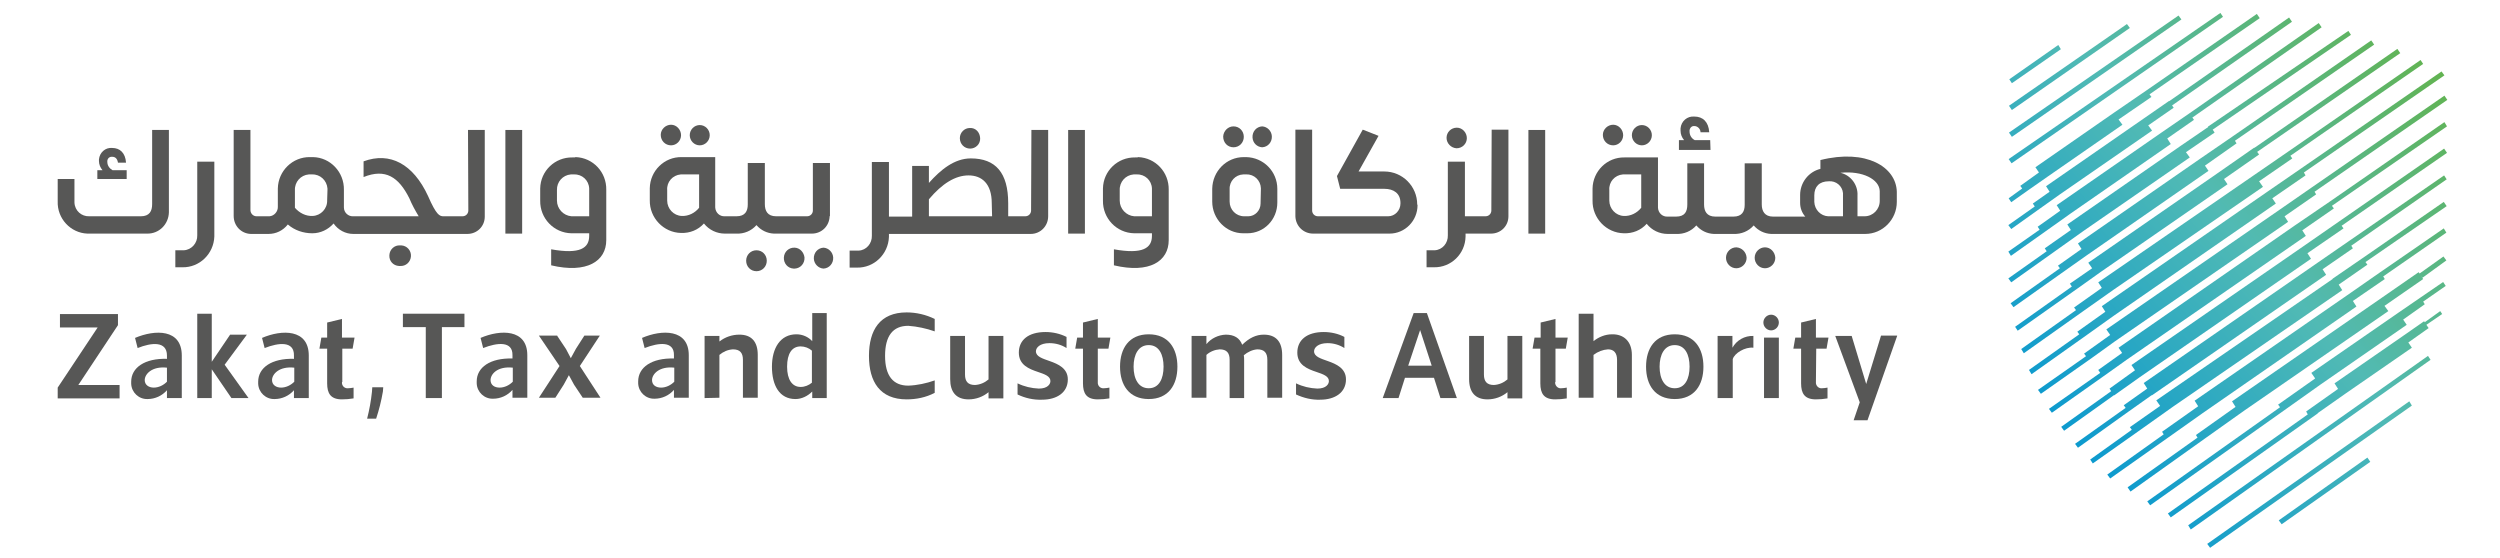 <svg xmlns="http://www.w3.org/2000/svg" width="215" height="48" viewBox="0 0 215 48" fill="none"><path d="M10.921 14.636H9.674C9.425 14.495 9.231 14.242 9.231 13.933C9.203 13.708 9.341 13.511 9.563 13.483C9.591 13.483 9.619 13.483 9.646 13.483C9.924 13.483 10.09 13.652 10.145 13.989H10.838C10.783 13.146 10.312 12.724 9.646 12.724C9.064 12.668 8.565 13.117 8.51 13.708C8.51 13.764 8.51 13.82 8.51 13.848C8.51 14.13 8.621 14.411 8.815 14.636H8.371V15.395H10.894V14.636H10.921Z" fill="#575756"></path><path d="M13.084 17.56C13.084 18.15 12.862 18.6 12.113 18.6H7.678C7.013 18.628 6.431 18.122 6.403 17.419C6.403 17.363 6.403 17.335 6.403 17.279V15.395H4.962V17.307C4.906 18.797 6.071 20.034 7.512 20.09C7.567 20.09 7.623 20.09 7.678 20.09H12.64C13.666 20.118 14.497 19.303 14.525 18.263C14.525 18.235 14.525 18.206 14.525 18.178V11.177H13.084V17.56Z" fill="#575756"></path><path d="M16.964 20.231C16.992 20.906 16.465 21.496 15.8 21.524C15.772 21.524 15.717 21.524 15.689 21.524H15.079V22.986H15.689C17.158 23.015 18.378 21.834 18.433 20.343C18.433 20.315 18.433 20.259 18.433 20.231V13.905H16.964V20.231Z" fill="#575756"></path><path d="M34.399 21.103C33.928 21.075 33.512 21.44 33.485 21.946C33.457 22.453 33.817 22.846 34.316 22.874C34.344 22.874 34.399 22.874 34.427 22.874C34.898 22.902 35.314 22.537 35.342 22.031C35.37 21.553 35.009 21.131 34.51 21.103C34.455 21.103 34.427 21.103 34.399 21.103Z" fill="#575756"></path><path d="M40.276 18.038C40.303 18.347 40.082 18.6 39.777 18.6H39.749H38.086C37.809 18.572 37.532 18.516 36.811 16.857C35.536 14.101 33.54 13.033 31.267 13.876V15.226C33.152 14.467 34.288 15.226 35.203 17.053C35.425 17.588 35.702 18.094 36.007 18.6H30.38C29.964 18.628 29.576 18.291 29.576 17.841C29.576 17.813 29.576 17.785 29.576 17.756V16.323C29.604 14.804 28.412 13.539 26.915 13.511C26.888 13.511 26.832 13.511 26.804 13.511H26.666C25.169 13.483 23.922 14.692 23.894 16.21C23.894 16.238 23.894 16.294 23.894 16.323V17.756C23.922 18.178 23.589 18.572 23.173 18.6C23.145 18.6 23.118 18.6 23.09 18.6H22.064C21.76 18.6 21.538 18.347 21.538 18.066V18.038V11.177H20.096V18.572C20.096 19.415 20.734 20.09 21.566 20.118H21.593H23.09C23.728 20.118 24.337 19.837 24.753 19.303C25.335 19.809 26.084 20.062 26.86 20.062C27.553 20.062 28.218 19.753 28.689 19.219C29.077 19.781 29.715 20.118 30.38 20.118H40.193C41.024 20.118 41.69 19.472 41.69 18.628C41.69 18.6 41.69 18.6 41.69 18.572V11.177H40.248L40.276 18.038ZM28.135 17.222C28.163 17.953 27.581 18.544 26.888 18.572C26.305 18.6 25.751 18.319 25.363 17.869V16.351C25.335 15.648 25.862 15.057 26.555 15.001C26.61 15.001 26.638 15.001 26.694 15.001H26.832C27.525 14.973 28.107 15.507 28.163 16.21C28.163 16.266 28.163 16.294 28.163 16.351L28.135 17.222Z" fill="#575756"></path><path d="M44.905 11.177H43.463V20.09H44.905V11.177Z" fill="#575756"></path><path d="M49.367 13.539H49.229C47.732 13.511 46.485 14.692 46.457 16.21C46.457 16.267 46.457 16.295 46.457 16.351V17.251C46.429 18.769 47.621 20.034 49.146 20.062H50.67V20.287C50.67 21.328 49.894 21.89 47.4 21.44V22.818C50.476 23.549 52.139 22.452 52.139 20.653V16.323C52.167 14.804 51.003 13.567 49.506 13.511C49.451 13.539 49.423 13.539 49.367 13.539ZM50.67 18.6H49.146C48.453 18.544 47.898 17.953 47.898 17.251V16.351C47.871 15.648 48.397 15.057 49.09 15.001C49.146 15.001 49.173 15.001 49.229 15.001H49.367C50.06 14.973 50.643 15.507 50.67 16.21C50.67 16.267 50.67 16.295 50.67 16.351V18.6Z" fill="#575756"></path><path d="M57.711 12.499C58.182 12.499 58.57 12.105 58.57 11.627C58.57 11.149 58.182 10.727 57.711 10.727C57.24 10.727 56.824 11.121 56.824 11.599C56.824 12.105 57.212 12.499 57.711 12.499Z" fill="#575756"></path><path d="M60.178 12.499C60.649 12.499 61.037 12.105 61.037 11.627C61.037 11.149 60.649 10.755 60.178 10.755C59.707 10.755 59.319 11.149 59.319 11.627C59.319 12.105 59.707 12.499 60.178 12.499Z" fill="#575756"></path><path d="M65.056 21.524C64.558 21.524 64.169 21.918 64.169 22.424C64.169 22.93 64.558 23.324 65.056 23.324C65.555 23.324 65.943 22.93 65.943 22.424C65.943 21.918 65.555 21.524 65.056 21.524Z" fill="#575756"></path><path d="M70.822 21.299C70.323 21.327 69.963 21.749 69.99 22.255C70.018 22.705 70.379 23.071 70.822 23.099C71.321 23.071 71.681 22.649 71.654 22.143C71.626 21.693 71.266 21.327 70.822 21.299Z" fill="#575756"></path><path d="M71.376 18.544V14.017H69.907V18.038C69.935 18.347 69.713 18.6 69.408 18.6H69.381H66.747C65.999 18.6 65.777 18.122 65.777 17.56V17.363C65.777 17.251 65.777 17.11 65.777 16.997V14.017H64.308V17.588C64.308 18.15 64.086 18.6 63.338 18.6H62.34C61.897 18.628 61.536 18.291 61.508 17.841C61.508 17.813 61.508 17.785 61.508 17.757V13.511H58.626C57.129 13.483 55.909 14.692 55.882 16.182C55.882 16.238 55.882 16.267 55.882 16.323V17.223C55.854 18.741 57.074 20.006 58.57 20.034C59.319 20.062 60.039 19.781 60.538 19.219C60.982 19.781 61.647 20.09 62.34 20.09H63.338C63.975 20.119 64.613 19.866 65.056 19.359C65.445 19.809 65.971 20.062 66.553 20.09H69.824C70.656 20.09 71.321 19.444 71.349 18.6C71.376 18.572 71.376 18.572 71.376 18.544ZM60.123 17.869C59.762 18.319 59.208 18.6 58.626 18.572C57.933 18.544 57.378 17.953 57.378 17.251C57.378 17.251 57.378 17.251 57.378 17.223V16.351C57.323 15.648 57.85 15.057 58.543 15.001C58.598 15.001 58.626 15.001 58.681 15.001H60.123V17.869Z" fill="#575756"></path><path d="M68.355 21.299C67.856 21.271 67.44 21.637 67.413 22.143C67.385 22.649 67.745 23.07 68.244 23.099C68.272 23.099 68.327 23.099 68.355 23.099C68.854 23.07 69.214 22.649 69.187 22.143C69.131 21.693 68.799 21.327 68.355 21.299Z" fill="#575756"></path><path d="M83.434 12.78C83.905 12.78 84.321 12.386 84.293 11.88C84.266 11.374 83.905 10.98 83.406 11.008C82.935 11.008 82.547 11.402 82.547 11.88C82.547 12.386 82.935 12.78 83.434 12.78Z" fill="#575756"></path><path d="M88.673 18.038C88.701 18.347 88.479 18.6 88.174 18.6C88.146 18.6 88.146 18.6 88.118 18.6H86.705V17.475C86.705 14.86 85.624 13.623 83.489 13.623C82.076 13.623 80.884 14.607 79.886 15.732V14.27H78.445V18.628H76.449V13.932H74.98V20.259C75.007 20.934 74.508 21.524 73.843 21.552C73.816 21.552 73.76 21.552 73.732 21.552H73.067V23.014H73.705C75.174 23.043 76.393 21.862 76.449 20.371C76.449 20.343 76.449 20.287 76.449 20.259V20.118H88.645C89.477 20.118 90.142 19.444 90.142 18.6V18.572V11.177H88.701L88.673 18.038ZM85.319 18.6H79.886V17.138C81.022 15.788 82.159 15.085 83.295 15.085C84.432 15.085 85.291 15.788 85.291 17.475L85.319 18.6Z" fill="#575756"></path><path d="M93.302 11.177H91.861V20.09H93.302V11.177Z" fill="#575756"></path><path d="M97.765 13.539H97.626C96.129 13.511 94.882 14.692 94.854 16.21C94.854 16.267 94.854 16.295 94.854 16.351V17.251C94.826 18.769 96.018 20.034 97.543 20.062H99.067V20.287C99.067 21.328 98.291 21.89 95.797 21.44V22.818C98.874 23.549 100.509 22.452 100.509 20.653V16.323C100.537 14.804 99.372 13.567 97.876 13.511C97.848 13.539 97.792 13.539 97.765 13.539ZM99.067 18.6H97.543C96.85 18.544 96.296 17.953 96.296 17.251V16.351C96.268 15.648 96.795 15.057 97.487 15.001C97.543 15.001 97.571 15.001 97.626 15.001H97.765C98.458 14.973 99.04 15.507 99.067 16.21C99.067 16.267 99.067 16.295 99.067 16.351V18.6Z" fill="#575756"></path><path d="M108.547 12.667C109.046 12.639 109.407 12.218 109.379 11.711C109.351 11.262 108.991 10.896 108.547 10.868C108.048 10.896 107.688 11.318 107.716 11.824C107.744 12.302 108.104 12.639 108.547 12.667Z" fill="#575756"></path><path d="M106.08 12.667C106.579 12.667 106.967 12.274 106.967 11.768C106.967 11.262 106.579 10.868 106.08 10.868C105.609 10.868 105.221 11.262 105.193 11.74C105.193 12.274 105.581 12.667 106.08 12.667Z" fill="#575756"></path><path d="M107.161 13.511H106.967C105.471 13.511 104.279 14.72 104.251 16.238V17.335C104.251 18.825 105.443 20.062 106.912 20.062C106.94 20.062 106.94 20.062 106.967 20.062H107.272C108.714 20.062 109.85 18.881 109.85 17.419V16.238C109.85 14.748 108.658 13.539 107.161 13.511ZM108.409 17.504C108.409 18.094 107.938 18.6 107.355 18.6H106.995C106.302 18.6 105.748 18.038 105.748 17.335V16.267C105.72 15.592 106.247 15.029 106.912 15.001C106.94 15.001 106.967 15.001 106.995 15.001H107.189C107.854 14.973 108.409 15.507 108.437 16.182C108.437 16.21 108.437 16.238 108.437 16.267L108.409 17.504Z" fill="#575756"></path><path d="M125.262 12.752C125.761 12.752 126.149 12.358 126.149 11.88C126.149 11.402 125.761 10.98 125.29 10.98C124.791 10.98 124.403 11.374 124.403 11.852C124.403 12.33 124.791 12.723 125.262 12.752Z" fill="#575756"></path><path d="M128.256 18.038C128.283 18.347 128.062 18.6 127.757 18.6C127.729 18.6 127.729 18.6 127.701 18.6H125.983V13.904H124.514V20.231C124.541 20.906 124.042 21.496 123.377 21.524C123.349 21.524 123.294 21.524 123.266 21.524H122.684V22.986H123.322C124.791 23.015 126.01 21.834 126.038 20.343C126.038 20.315 126.038 20.259 126.038 20.231V20.09H128.228C129.059 20.09 129.725 19.444 129.725 18.6C129.725 18.572 129.725 18.572 129.725 18.544V11.149H128.283L128.256 18.038Z" fill="#575756"></path><path d="M132.885 11.177H131.443V20.09H132.885V11.177Z" fill="#575756"></path><path d="M138.733 12.499C139.204 12.499 139.592 12.105 139.592 11.627C139.592 11.149 139.204 10.727 138.733 10.727C138.262 10.727 137.846 11.121 137.846 11.599C137.846 12.105 138.234 12.499 138.733 12.499Z" fill="#575756"></path><path d="M141.2 12.499C141.672 12.499 142.06 12.105 142.06 11.627C142.06 11.149 141.672 10.755 141.2 10.755C140.729 10.755 140.341 11.149 140.341 11.627C140.341 12.105 140.729 12.499 141.2 12.499Z" fill="#575756"></path><path d="M147.077 12.049H145.746C145.469 11.908 145.303 11.627 145.303 11.318C145.275 11.093 145.414 10.868 145.635 10.84C145.663 10.84 145.691 10.84 145.718 10.84C145.996 10.84 146.245 11.093 146.245 11.374H146.994C146.938 10.474 146.439 10.024 145.718 10.024C145.109 9.968 144.582 10.418 144.527 11.037C144.527 11.093 144.527 11.149 144.527 11.233C144.527 11.543 144.637 11.824 144.831 12.049H144.388V12.892H147.104L147.077 12.049Z" fill="#575756"></path><path d="M149.322 21.271C148.851 21.271 148.435 21.665 148.435 22.171C148.435 22.649 148.823 23.071 149.322 23.071C149.793 23.071 150.209 22.677 150.209 22.171C150.181 21.665 149.793 21.299 149.322 21.271Z" fill="#575756"></path><path d="M151.789 21.271C151.318 21.271 150.902 21.665 150.902 22.171C150.902 22.649 151.29 23.071 151.789 23.071C152.26 23.071 152.676 22.677 152.676 22.171C152.648 21.665 152.26 21.271 151.789 21.271Z" fill="#575756"></path><path d="M156.556 13.764V14.523C155.531 14.776 154.81 15.704 154.81 16.772V17.447C154.81 17.897 154.976 18.319 155.254 18.628H152.482C151.761 18.628 151.512 18.15 151.512 17.588V17.363C151.512 17.25 151.512 17.11 151.512 16.997V14.045H150.043V17.616C150.043 18.178 149.821 18.628 149.072 18.628H147.52C146.772 18.628 146.55 18.15 146.55 17.588V14.045H145.109V17.588C145.109 18.178 144.915 18.628 144.138 18.628H143.418C142.974 18.656 142.614 18.319 142.586 17.869C142.586 17.841 142.586 17.813 142.586 17.785V13.539H139.703C138.207 13.511 136.987 14.72 136.959 16.21C136.959 16.266 136.959 16.294 136.959 16.351V17.25C136.931 18.769 138.151 20.034 139.648 20.062C140.396 20.09 141.117 19.809 141.616 19.247C142.059 19.809 142.725 20.118 143.418 20.118H144.166C144.804 20.146 145.441 19.893 145.885 19.387C146.273 19.837 146.799 20.09 147.382 20.118H149.1C149.738 20.146 150.375 19.893 150.819 19.387C151.207 19.837 151.733 20.09 152.315 20.118H160.409C161.906 20.118 163.126 18.881 163.126 17.363V16.491C163.07 14.354 160.493 12.78 156.556 13.764ZM141.145 17.869C140.784 18.319 140.23 18.6 139.648 18.572C138.955 18.544 138.401 17.953 138.401 17.25C138.401 17.25 138.401 17.25 138.401 17.222V16.351C138.345 15.648 138.872 15.057 139.565 15.001C139.62 15.001 139.648 15.001 139.703 15.001H141.145V17.869ZM158.497 18.6H157.222C156.584 18.572 156.058 18.038 156.03 17.363V16.8C156.03 16.041 156.473 15.591 157.277 15.591C157.887 15.535 158.441 15.985 158.497 16.604C158.497 16.66 158.497 16.744 158.497 16.8V18.6ZM160.354 18.6H159.744V16.829C159.8 15.901 159.162 15.057 158.275 14.86C160.188 14.664 161.629 15.423 161.657 16.435V17.279C161.657 18.01 161.075 18.6 160.354 18.6Z" fill="#575756"></path><path d="M121.908 17.644C121.908 18.994 120.827 20.09 119.497 20.09H112.927C112.096 20.09 111.43 19.444 111.403 18.6C111.403 18.572 111.403 18.572 111.403 18.544V11.149H112.844V18.038C112.816 18.347 113.038 18.6 113.343 18.6C113.371 18.6 113.371 18.6 113.398 18.6H119.386C119.968 18.6 120.439 18.094 120.439 17.503C120.439 17.475 120.439 17.475 120.439 17.447C120.439 16.632 119.857 16.238 119.053 16.238H115.256L114.978 15.142L117.196 11.149L118.554 11.683L116.836 14.748H119.053C120.605 14.748 121.88 16.013 121.88 17.588C121.908 17.616 121.908 17.616 121.908 17.644Z" fill="#575756"></path><path d="M10.284 33.081V34.262H4.962V33.334L8.399 28.16H5.156V27.007H10.145V27.963L6.736 33.109H10.284V33.081Z" fill="#575756"></path><path d="M11.836 29.932L11.614 29.06C13.333 28.329 15.634 28.273 15.634 30.578V34.234H14.358V33.559C13.943 34.037 13.333 34.318 12.695 34.318C11.947 34.346 11.309 33.756 11.282 32.996C11.282 32.94 11.282 32.884 11.282 32.828C11.282 31.619 12.446 30.803 14.358 30.86V30.578C14.358 29.313 13.028 29.454 11.836 29.932ZM12.446 32.687C12.446 33.109 12.806 33.334 13.222 33.334C13.638 33.334 14.054 33.137 14.358 32.828V31.619C13.056 31.478 12.446 32.181 12.446 32.687Z" fill="#575756"></path><path d="M22.758 29.932L22.536 29.06C24.227 28.329 26.555 28.273 26.555 30.578V34.234H25.28V33.559C24.864 34.037 24.254 34.318 23.617 34.318C22.868 34.346 22.231 33.756 22.203 32.996C22.203 32.94 22.203 32.884 22.203 32.828C22.203 31.619 23.367 30.803 25.28 30.86V30.578C25.308 29.313 23.977 29.454 22.758 29.932ZM23.395 32.687C23.395 33.109 23.755 33.334 24.171 33.334C24.587 33.334 25.003 33.137 25.308 32.828V31.619C24.005 31.478 23.395 32.181 23.395 32.687Z" fill="#575756"></path><path d="M29.41 32.856C29.382 33.137 29.576 33.362 29.826 33.39C29.854 33.39 29.909 33.39 29.937 33.39C30.103 33.39 30.242 33.362 30.408 33.334V34.262C30.075 34.318 29.743 34.346 29.41 34.346C28.44 34.346 28.135 33.84 28.135 32.968V29.988H27.47L27.636 29.032H28.135V27.738L29.41 27.429V29.032H30.491L30.325 29.988H29.438V32.856H29.41Z" fill="#575756"></path><path d="M32.348 36.005H31.572C31.766 35.245 31.905 34.486 31.988 33.699L32.016 33.305H32.958L32.93 33.671C32.792 34.486 32.598 35.245 32.348 36.005Z" fill="#575756"></path><path d="M38.003 28.132V34.233H36.617V28.132H34.649V26.979H39.943V28.132H38.003Z" fill="#575756"></path><path d="M41.551 29.931L41.329 29.06C43.02 28.329 45.349 28.272 45.349 30.55V34.205H44.073V33.53C43.658 34.008 43.048 34.289 42.41 34.289C41.662 34.318 41.024 33.727 40.997 32.968C40.997 32.912 40.997 32.855 40.997 32.799C40.997 31.59 42.161 30.775 44.073 30.831V30.55C44.101 29.313 42.771 29.453 41.551 29.931ZM42.188 32.687C42.188 33.109 42.521 33.334 42.965 33.334C43.38 33.334 43.796 33.137 44.101 32.827V31.618C42.771 31.478 42.188 32.181 42.188 32.687Z" fill="#575756"></path><path d="M47.926 28.891L48.675 30.016L49.09 30.803L49.534 29.988L50.255 28.863H51.585L49.867 31.478L51.641 34.205H50.116L49.367 33.081L48.924 32.265L48.48 33.081L47.76 34.205H46.346L48.12 31.478L46.346 28.863H47.926V28.891Z" fill="#575756"></path><path d="M55.438 29.931L55.216 29.06C56.907 28.329 59.235 28.272 59.235 30.55V34.205H57.96V33.53C57.545 34.008 56.935 34.289 56.297 34.289C55.549 34.318 54.911 33.727 54.883 32.968C54.883 32.912 54.883 32.855 54.883 32.799C54.883 31.59 56.048 30.775 57.96 30.831V30.55C57.988 29.313 56.658 29.453 55.438 29.931ZM56.075 32.687C56.075 33.109 56.408 33.334 56.852 33.334C57.267 33.334 57.683 33.137 57.988 32.827V31.618C56.685 31.478 56.075 32.181 56.075 32.687Z" fill="#575756"></path><path d="M60.594 34.234V28.891H61.869V29.369C62.368 28.976 62.978 28.779 63.587 28.779C64.641 28.779 65.167 29.397 65.167 30.522V34.206H63.892V30.944C63.892 30.353 63.643 30.044 63.033 30.044C62.59 30.072 62.201 30.241 61.869 30.522V34.206L60.594 34.234Z" fill="#575756"></path><path d="M68.41 34.318C67.025 34.318 66.387 33.137 66.387 31.534C66.387 29.931 67.108 28.75 68.494 28.75C69.02 28.75 69.519 28.975 69.852 29.341V26.923H71.099V34.233H69.852V33.671C69.464 34.065 68.937 34.318 68.41 34.318ZM68.854 29.791C68.106 29.791 67.69 30.409 67.69 31.534C67.69 32.659 68.133 33.277 68.854 33.277C69.214 33.277 69.547 33.137 69.824 32.912V30.156C69.575 29.931 69.214 29.791 68.854 29.791Z" fill="#575756"></path><path d="M77.974 34.346C75.673 34.346 74.731 32.828 74.731 30.607C74.731 28.385 75.673 26.867 77.974 26.867C78.805 26.867 79.637 27.064 80.385 27.429V28.498C79.664 28.245 78.888 28.076 78.112 28.02C76.782 28.02 76.116 28.891 76.116 30.607C76.116 32.322 76.809 33.165 78.112 33.165C78.888 33.137 79.664 32.968 80.385 32.715V33.784C79.637 34.178 78.805 34.346 77.974 34.346Z" fill="#575756"></path><path d="M86.289 28.891V34.261H85.014V33.727C84.543 34.121 83.933 34.346 83.296 34.346C82.242 34.346 81.716 33.727 81.716 32.603V28.891H82.991V32.209C82.991 32.799 83.24 33.109 83.85 33.109C84.293 33.081 84.681 32.912 85.014 32.631V28.891H86.289Z" fill="#575756"></path><path d="M87.509 33.924V32.968C88.091 33.249 88.701 33.39 89.338 33.418C90.114 33.418 90.336 33.024 90.336 32.771C90.336 32.35 89.837 32.181 89.255 31.984C88.507 31.731 87.62 31.394 87.62 30.325C87.62 29.257 88.424 28.554 89.92 28.554C90.53 28.554 91.168 28.694 91.722 28.976V29.931C91.279 29.65 90.78 29.51 90.253 29.51C89.421 29.51 89.089 29.903 89.089 30.213C89.089 30.663 89.643 30.831 90.281 31.056C91.001 31.309 91.833 31.675 91.833 32.631C91.833 33.755 90.891 34.374 89.615 34.374C88.867 34.402 88.146 34.233 87.509 33.924Z" fill="#575756"></path><path d="M94.411 32.856C94.383 33.137 94.577 33.362 94.827 33.39C94.854 33.39 94.91 33.39 94.937 33.39C95.104 33.39 95.242 33.362 95.409 33.334V34.262C95.076 34.318 94.743 34.346 94.411 34.346C93.441 34.346 93.136 33.84 93.136 32.968V29.988H92.471L92.637 29.032H93.136V27.738L94.411 27.429V29.032H95.492L95.326 29.988H94.411V32.856Z" fill="#575756"></path><path d="M96.323 31.534C96.323 29.959 97.1 28.75 98.79 28.75C100.481 28.75 101.257 29.959 101.257 31.534C101.257 33.109 100.481 34.318 98.79 34.318C97.1 34.318 96.323 33.109 96.323 31.534ZM97.488 31.534C97.488 32.575 97.903 33.39 98.79 33.39C99.677 33.39 100.066 32.575 100.066 31.534C100.066 30.494 99.677 29.678 98.79 29.678C97.903 29.678 97.488 30.494 97.488 31.534Z" fill="#575756"></path><path d="M110.266 30.522V34.206H108.991V30.944C108.991 30.353 108.742 30.044 108.132 30.044C107.716 30.072 107.3 30.269 106.968 30.55C106.995 30.691 106.995 30.831 106.995 30.972V34.234H105.748V30.944C105.748 30.353 105.498 30.044 104.889 30.044C104.473 30.072 104.057 30.241 103.752 30.522V34.206H102.477V28.891H103.752V29.594C104.168 29.088 104.778 28.807 105.415 28.779C106.136 28.779 106.607 29.06 106.829 29.651C107.439 29.06 108.021 28.779 108.686 28.779C109.739 28.779 110.266 29.397 110.266 30.522Z" fill="#575756"></path><path d="M111.458 33.924V32.968C112.04 33.249 112.65 33.39 113.287 33.418C114.064 33.418 114.285 33.024 114.285 32.771C114.285 32.35 113.786 32.181 113.204 31.984C112.456 31.731 111.569 31.394 111.569 30.325C111.569 29.257 112.373 28.554 113.842 28.554C114.452 28.554 115.089 28.694 115.616 28.976V29.931C115.172 29.65 114.673 29.51 114.174 29.51C113.343 29.51 113.01 29.903 113.01 30.213C113.01 30.663 113.565 30.831 114.202 31.056C114.923 31.309 115.754 31.675 115.754 32.631C115.754 33.755 114.812 34.374 113.537 34.374C112.844 34.402 112.123 34.233 111.458 33.924Z" fill="#575756"></path><path d="M120.827 32.49L120.273 34.233H118.914L121.575 26.923H122.712L125.29 34.233H123.876L123.322 32.49H120.827ZM121.104 31.45H123.128L122.13 28.385L121.104 31.45Z" fill="#575756"></path><path d="M130.917 28.891V34.261H129.642V33.727C129.17 34.121 128.561 34.346 127.923 34.346C126.87 34.346 126.343 33.727 126.343 32.603V28.891H127.618V32.209C127.618 32.799 127.868 33.109 128.477 33.109C128.921 33.081 129.309 32.912 129.642 32.631V28.891H130.917Z" fill="#575756"></path><path d="M133.744 32.856C133.716 33.109 133.91 33.362 134.16 33.39C134.187 33.39 134.243 33.39 134.27 33.39C134.437 33.39 134.575 33.362 134.742 33.334V34.262C134.409 34.318 134.076 34.346 133.744 34.346C132.774 34.346 132.469 33.84 132.469 32.968V29.988H131.803L131.97 29.032H132.496V27.738L133.772 27.429V29.032H134.825L134.659 29.988H133.772V32.856H133.744Z" fill="#575756"></path><path d="M140.341 30.522V34.205H139.066V30.944C139.066 30.353 138.789 30.044 138.29 30.044C137.846 30.072 137.403 30.241 137.042 30.522V34.205H135.767V26.979H137.042V29.341C137.486 28.976 138.068 28.751 138.622 28.751C139.62 28.723 140.341 29.341 140.341 30.522Z" fill="#575756"></path><path d="M141.561 31.534C141.561 29.959 142.337 28.75 144.028 28.75C145.718 28.75 146.495 29.959 146.495 31.534C146.495 33.109 145.718 34.318 144.028 34.318C142.337 34.318 141.561 33.109 141.561 31.534ZM142.725 31.534C142.725 32.575 143.141 33.39 144.028 33.39C144.915 33.39 145.303 32.575 145.303 31.534C145.303 30.494 144.915 29.678 144.028 29.678C143.141 29.678 142.725 30.494 142.725 31.534Z" fill="#575756"></path><path d="M147.714 34.233V28.891H148.989V29.903C149.35 29.256 150.043 28.863 150.791 28.891V29.903C150.07 29.819 149.155 30.381 149.017 30.887V34.233H147.714Z" fill="#575756"></path><path d="M151.65 27.738C151.65 27.372 151.955 27.063 152.315 27.063C152.676 27.063 152.981 27.372 152.981 27.738C152.981 28.104 152.676 28.413 152.315 28.413C151.955 28.413 151.65 28.104 151.65 27.738ZM152.981 34.233H151.706V29.032H152.981V34.233Z" fill="#575756"></path><path d="M156.169 32.856C156.141 33.109 156.335 33.362 156.584 33.39C156.612 33.39 156.668 33.39 156.695 33.39C156.862 33.39 157 33.362 157.166 33.334V34.262C156.834 34.318 156.501 34.346 156.169 34.346C155.198 34.346 154.894 33.84 154.894 32.968V29.988H154.228L154.395 29.032H154.894V27.738L156.169 27.429V29.032H157.25L157.083 29.988H156.196L156.169 32.856Z" fill="#575756"></path><path d="M163.154 28.891L160.604 36.145H159.412L159.938 34.599L157.832 28.891H159.245L160.493 33.024L161.768 28.863H163.154V28.891Z" fill="#575756"></path><path d="M21.371 34.233H19.902L18.212 31.759V34.233H16.964V26.979H18.212V31.113L19.791 28.779H21.233L19.32 31.366L21.371 34.233Z" fill="#575756"></path><path d="M172.744 13.68L190.956 1.111L191.177 1.448L172.994 14.045L172.744 13.68Z" fill="url(#paint0_linear_17_17103)"></path><path d="M172.772 11.402L187.352 1.336L187.602 1.673L173.021 11.768L172.772 11.402Z" fill="url(#paint1_linear_17_17103)"></path><path d="M172.772 9.096L182.917 2.067L183.167 2.405L173.021 9.462L172.772 9.096Z" fill="url(#paint2_linear_17_17103)"></path><path d="M172.8 6.819L177.013 3.867L177.235 4.232L173.022 7.156L172.8 6.819Z" fill="url(#paint3_linear_17_17103)"></path><path d="M200.325 17.363L197.359 19.387L182.197 29.903L182.501 30.353L180.45 31.815L180.617 32.068L176.209 35.161L176.459 35.498L181.31 32.068L182.889 30.943L198.301 20.287L197.996 19.809L200.713 17.925L200.546 17.7L210.442 10.867L210.22 10.502L200.325 17.363Z" fill="url(#paint4_linear_17_17103)"></path><path d="M201.156 19.05L197.996 21.243L183.305 31.393L183.61 31.843L181.42 33.418L181.559 33.643L177.262 36.708L177.512 37.045L181.808 33.98V34.008L184.026 32.434L198.745 22.255L198.44 21.777L201.544 19.64L201.378 19.416L210.442 13.145L210.193 12.78L201.156 19.05Z" fill="url(#paint5_linear_17_17103)"></path><path d="M201.96 20.765L199.354 22.565L184.358 32.94L184.663 33.418L182.64 34.852L182.806 35.077L178.454 38.17L178.704 38.507L183.028 35.414L185.051 33.98V34.008L200.047 23.633L199.742 23.155L202.348 21.356L202.209 21.131L210.414 15.423L210.192 15.085L201.96 20.765Z" fill="url(#paint6_linear_17_17103)"></path><path d="M203.18 22.199L200.602 23.97V23.998L185.44 34.43L185.772 34.908L183.167 36.736L183.333 36.961L179.757 39.519L179.979 39.857L184.081 36.961L186.853 34.992L201.433 24.954L201.129 24.477L203.596 22.761L203.429 22.536L210.414 17.728L210.165 17.363L203.18 22.199Z" fill="url(#paint7_linear_17_17103)"></path><path d="M204.704 23.408L201.877 25.377L188.738 34.459L189.043 34.937L185.939 37.13L186.077 37.355L181.226 40.813L181.476 41.15L186.77 37.411L189.431 35.527L202.653 26.361L202.348 25.883L205.092 23.999L204.954 23.774L210.387 20.006L210.165 19.641L204.704 23.408Z" fill="url(#paint8_linear_17_17103)"></path><path d="M208.086 23.52L208.003 23.408L204.677 25.714L191.954 34.514L192.258 34.992L188.849 37.41L188.988 37.635L182.973 41.909L183.222 42.275L189.653 37.692L192.979 35.33L205.397 26.754L205.065 26.304L208.391 23.998L208.197 23.689L208.335 23.886L210.387 22.396L210.137 22.058L208.086 23.52Z" fill="url(#paint9_linear_17_17103)"></path><path d="M208.141 25.601L206.257 26.895L198.773 32.068L199.105 32.546L195.917 34.796L196.084 35.021L184.664 43.118L184.913 43.456L196.777 35.049L199.549 33.081L206.977 27.935L206.672 27.485L208.53 26.164L208.391 25.939L210.331 24.589L210.11 24.252L208.141 25.601Z" fill="url(#paint10_linear_17_17103)"></path><path d="M208.529 27.71L208.474 27.626L206.7 28.863L200.768 32.968L201.073 33.446L198.329 35.386L198.468 35.639L186.438 44.159L186.687 44.496L199.327 35.555V35.527L201.766 33.812L207.421 29.903L207.116 29.453L208.862 28.216L208.668 27.935L210.026 27.007L209.86 26.754L208.529 27.71Z" fill="url(#paint11_linear_17_17103)"></path><path d="M174.435 16.351L176.126 15.17L182.529 10.727L182.197 10.277L185.024 8.337L184.858 8.112L194.337 1.561L194.088 1.196L184.636 7.747L181.808 9.687L175.045 14.383L175.35 14.832L173.742 15.985L173.909 16.21L172.744 17.054L172.966 17.391L174.435 16.351Z" fill="url(#paint12_linear_17_17103)"></path><path d="M175.489 17.897L177.152 16.716L185.079 11.233L184.747 10.784L186.937 9.265L186.798 9.068L197.109 1.87L196.86 1.505L186.549 8.703V8.675L184.359 10.193L175.96 16.014L176.265 16.491L174.823 17.504L174.99 17.757L172.717 19.359L172.966 19.697L175.489 17.897Z" fill="url(#paint13_linear_17_17103)"></path><path d="M175.877 19.922L178.094 18.347L186.687 12.386L186.382 11.908L188.683 10.306L188.544 10.109L199.66 2.348L199.41 1.983L188.295 9.743L185.883 11.402L176.875 17.644L177.18 18.122L175.239 19.5L175.406 19.753L172.717 21.637L172.939 22.003L175.877 19.922Z" fill="url(#paint14_linear_17_17103)"></path><path d="M176.764 21.581L179.175 19.865L188.323 13.539L187.99 13.089L190.457 11.402L190.291 11.149L202.182 2.995L201.96 2.657L189.875 10.896L189.903 10.924L187.602 12.499L177.789 19.303L178.094 19.781L175.849 21.355L176.015 21.609L172.717 23.942L172.966 24.28L176.764 21.581Z" fill="url(#paint15_linear_17_17103)"></path><path d="M177.845 23.099L179.397 22.002L189.93 14.692L189.625 14.242L192.342 12.33L192.203 12.105L204.178 3.838L203.928 3.473L191.954 11.768L189.21 13.651L178.704 20.934L179.009 21.412L176.986 22.846L177.152 23.071L172.911 26.079L173.16 26.417L177.845 23.099Z" fill="url(#paint16_linear_17_17103)"></path><path d="M178.898 24.645L180.672 23.38L191.566 15.845L191.261 15.395L194.282 13.286L194.116 13.061L206.423 4.57L206.173 4.204L193.866 12.724V12.696L190.679 14.917L179.591 22.593L179.924 23.071L178.011 24.392L178.177 24.645L173.299 28.104L173.521 28.441L178.898 24.645Z" fill="url(#paint17_linear_17_17103)"></path><path d="M179.203 26.726L181.753 24.926L194.615 16.07L194.282 15.591L197.137 13.623L196.971 13.398L208.391 5.497L208.169 5.16L196.749 13.061L193.811 15.085L180.45 24.28L180.755 24.758L178.371 26.445L178.538 26.67L173.825 30.016L174.047 30.381L179.203 26.726Z" fill="url(#paint18_linear_17_17103)"></path><path d="M179.508 28.779L181.753 27.176L195.723 17.503L195.418 17.054L198.274 15.085L198.135 14.832L210.22 6.481L209.971 6.144L197.885 14.495L195.03 16.463L180.755 26.332L181.06 26.81L178.649 28.526L178.815 28.75L174.491 31.815L174.712 32.181L179.508 28.779Z" fill="url(#paint19_linear_17_17103)"></path><path d="M179.951 30.747L181.864 29.369L196.777 19.078L196.472 18.6L199.188 16.716L199.05 16.491L210.47 8.59L210.22 8.225L198.8 16.126L196.084 18.009L181.143 28.329L181.476 28.806L179.231 30.409L179.397 30.634L175.267 33.53L175.516 33.868L179.951 30.747Z" fill="url(#paint20_linear_17_17103)"></path><path d="M188.184 45.171L208.807 30.606L209.028 30.944L188.406 45.537L188.184 45.171Z" fill="url(#paint21_linear_17_17103)"></path><path d="M189.819 46.774L207.199 34.514L207.421 34.88L190.069 47.111L189.819 46.774Z" fill="url(#paint22_linear_17_17103)"></path><path d="M195.973 44.749L203.595 39.351L203.845 39.716L196.222 45.087L195.973 44.749Z" fill="url(#paint23_linear_17_17103)"></path><defs><linearGradient id="paint0_linear_17_17103" x1="198.694" y1="-7.422" x2="161.584" y2="24.899" gradientUnits="userSpaceOnUse"><stop stop-color="#62B34F"></stop><stop offset="0.46" stop-color="#51BAB4"></stop><stop offset="1" stop-color="#0094D3"></stop></linearGradient><linearGradient id="paint1_linear_17_17103" x1="197.415" y1="-8.9" x2="160.305" y2="23.422" gradientUnits="userSpaceOnUse"><stop stop-color="#62B34F"></stop><stop offset="0.46" stop-color="#51BAB4"></stop><stop offset="1" stop-color="#0094D3"></stop></linearGradient><linearGradient id="paint2_linear_17_17103" x1="196.059" y1="-10.447" x2="158.952" y2="21.874" gradientUnits="userSpaceOnUse"><stop stop-color="#62B34F"></stop><stop offset="0.46" stop-color="#51BAB4"></stop><stop offset="1" stop-color="#0094D3"></stop></linearGradient><linearGradient id="paint3_linear_17_17103" x1="194.646" y1="-12.071" x2="157.54" y2="20.25" gradientUnits="userSpaceOnUse"><stop stop-color="#62B34F"></stop><stop offset="0.46" stop-color="#51BAB4"></stop><stop offset="1" stop-color="#0094D3"></stop></linearGradient><linearGradient id="paint4_linear_17_17103" x1="211.227" y1="6.972" x2="174.121" y2="39.294" gradientUnits="userSpaceOnUse"><stop stop-color="#62B34F"></stop><stop offset="0.46" stop-color="#51BAB4"></stop><stop offset="1" stop-color="#0094D3"></stop></linearGradient><linearGradient id="paint5_linear_17_17103" x1="212.392" y1="8.305" x2="175.282" y2="40.63" gradientUnits="userSpaceOnUse"><stop stop-color="#62B34F"></stop><stop offset="0.46" stop-color="#51BAB4"></stop><stop offset="1" stop-color="#0094D3"></stop></linearGradient><linearGradient id="paint6_linear_17_17103" x1="213.565" y1="9.653" x2="176.455" y2="41.974" gradientUnits="userSpaceOnUse"><stop stop-color="#62B34F"></stop><stop offset="0.46" stop-color="#51BAB4"></stop><stop offset="1" stop-color="#0094D3"></stop></linearGradient><linearGradient id="paint7_linear_17_17103" x1="214.734" y1="10.999" x2="177.627" y2="43.321" gradientUnits="userSpaceOnUse"><stop stop-color="#62B34F"></stop><stop offset="0.46" stop-color="#51BAB4"></stop><stop offset="1" stop-color="#0094D3"></stop></linearGradient><linearGradient id="paint8_linear_17_17103" x1="215.932" y1="12.373" x2="178.825" y2="44.694" gradientUnits="userSpaceOnUse"><stop stop-color="#62B34F"></stop><stop offset="0.46" stop-color="#51BAB4"></stop><stop offset="1" stop-color="#0094D3"></stop></linearGradient><linearGradient id="paint9_linear_17_17103" x1="217.171" y1="13.794" x2="180.064" y2="46.115" gradientUnits="userSpaceOnUse"><stop stop-color="#62B34F"></stop><stop offset="0.46" stop-color="#51BAB4"></stop><stop offset="1" stop-color="#0094D3"></stop></linearGradient><linearGradient id="paint10_linear_17_17103" x1="218.439" y1="15.252" x2="181.332" y2="47.573" gradientUnits="userSpaceOnUse"><stop stop-color="#62B34F"></stop><stop offset="0.46" stop-color="#51BAB4"></stop><stop offset="1" stop-color="#0094D3"></stop></linearGradient><linearGradient id="paint11_linear_17_17103" x1="219.663" y1="16.655" x2="182.556" y2="48.979" gradientUnits="userSpaceOnUse"><stop stop-color="#62B34F"></stop><stop offset="0.46" stop-color="#51BAB4"></stop><stop offset="1" stop-color="#0094D3"></stop></linearGradient><linearGradient id="paint12_linear_17_17103" x1="200.074" y1="-5.833" x2="162.967" y2="26.489" gradientUnits="userSpaceOnUse"><stop stop-color="#62B34F"></stop><stop offset="0.46" stop-color="#51BAB4"></stop><stop offset="1" stop-color="#0094D3"></stop></linearGradient><linearGradient id="paint13_linear_17_17103" x1="201.359" y1="-4.358" x2="164.252" y2="27.964" gradientUnits="userSpaceOnUse"><stop stop-color="#62B34F"></stop><stop offset="0.46" stop-color="#51BAB4"></stop><stop offset="1" stop-color="#0094D3"></stop></linearGradient><linearGradient id="paint14_linear_17_17103" x1="202.639" y1="-2.888" x2="165.532" y2="29.433" gradientUnits="userSpaceOnUse"><stop stop-color="#62B34F"></stop><stop offset="0.46" stop-color="#51BAB4"></stop><stop offset="1" stop-color="#0094D3"></stop></linearGradient><linearGradient id="paint15_linear_17_17103" x1="203.957" y1="-1.373" x2="166.85" y2="30.948" gradientUnits="userSpaceOnUse"><stop stop-color="#62B34F"></stop><stop offset="0.46" stop-color="#51BAB4"></stop><stop offset="1" stop-color="#0094D3"></stop></linearGradient><linearGradient id="paint16_linear_17_17103" x1="205.186" y1="0.034" x2="168.079" y2="32.356" gradientUnits="userSpaceOnUse"><stop stop-color="#62B34F"></stop><stop offset="0.46" stop-color="#51BAB4"></stop><stop offset="1" stop-color="#0094D3"></stop></linearGradient><linearGradient id="paint17_linear_17_17103" x1="206.433" y1="1.467" x2="169.326" y2="33.789" gradientUnits="userSpaceOnUse"><stop stop-color="#62B34F"></stop><stop offset="0.46" stop-color="#51BAB4"></stop><stop offset="1" stop-color="#0094D3"></stop></linearGradient><linearGradient id="paint18_linear_17_17103" x1="207.685" y1="2.906" x2="170.578" y2="35.227" gradientUnits="userSpaceOnUse"><stop stop-color="#62B34F"></stop><stop offset="0.46" stop-color="#51BAB4"></stop><stop offset="1" stop-color="#0094D3"></stop></linearGradient><linearGradient id="paint19_linear_17_17103" x1="208.91" y1="4.31" x2="171.803" y2="36.631" gradientUnits="userSpaceOnUse"><stop stop-color="#62B34F"></stop><stop offset="0.46" stop-color="#51BAB4"></stop><stop offset="1" stop-color="#0094D3"></stop></linearGradient><linearGradient id="paint20_linear_17_17103" x1="210.069" y1="5.64" x2="172.959" y2="37.961" gradientUnits="userSpaceOnUse"><stop stop-color="#62B34F"></stop><stop offset="0.46" stop-color="#51BAB4"></stop><stop offset="1" stop-color="#0094D3"></stop></linearGradient><linearGradient id="paint21_linear_17_17103" x1="220.853" y1="18.078" x2="183.835" y2="50.397" gradientUnits="userSpaceOnUse"><stop stop-color="#62B34F"></stop><stop offset="0.46" stop-color="#51BAB4"></stop><stop offset="1" stop-color="#0094D3"></stop></linearGradient><linearGradient id="paint22_linear_17_17103" x1="221.975" y1="19.979" x2="184.856" y2="52.179" gradientUnits="userSpaceOnUse"><stop stop-color="#62B34F"></stop><stop offset="0.46" stop-color="#51BAB4"></stop><stop offset="1" stop-color="#0094D3"></stop></linearGradient><linearGradient id="paint23_linear_17_17103" x1="223.218" y1="21.417" x2="186.099" y2="53.617" gradientUnits="userSpaceOnUse"><stop stop-color="#62B34F"></stop><stop offset="0.46" stop-color="#51BAB4"></stop><stop offset="1" stop-color="#0094D3"></stop></linearGradient></defs></svg>